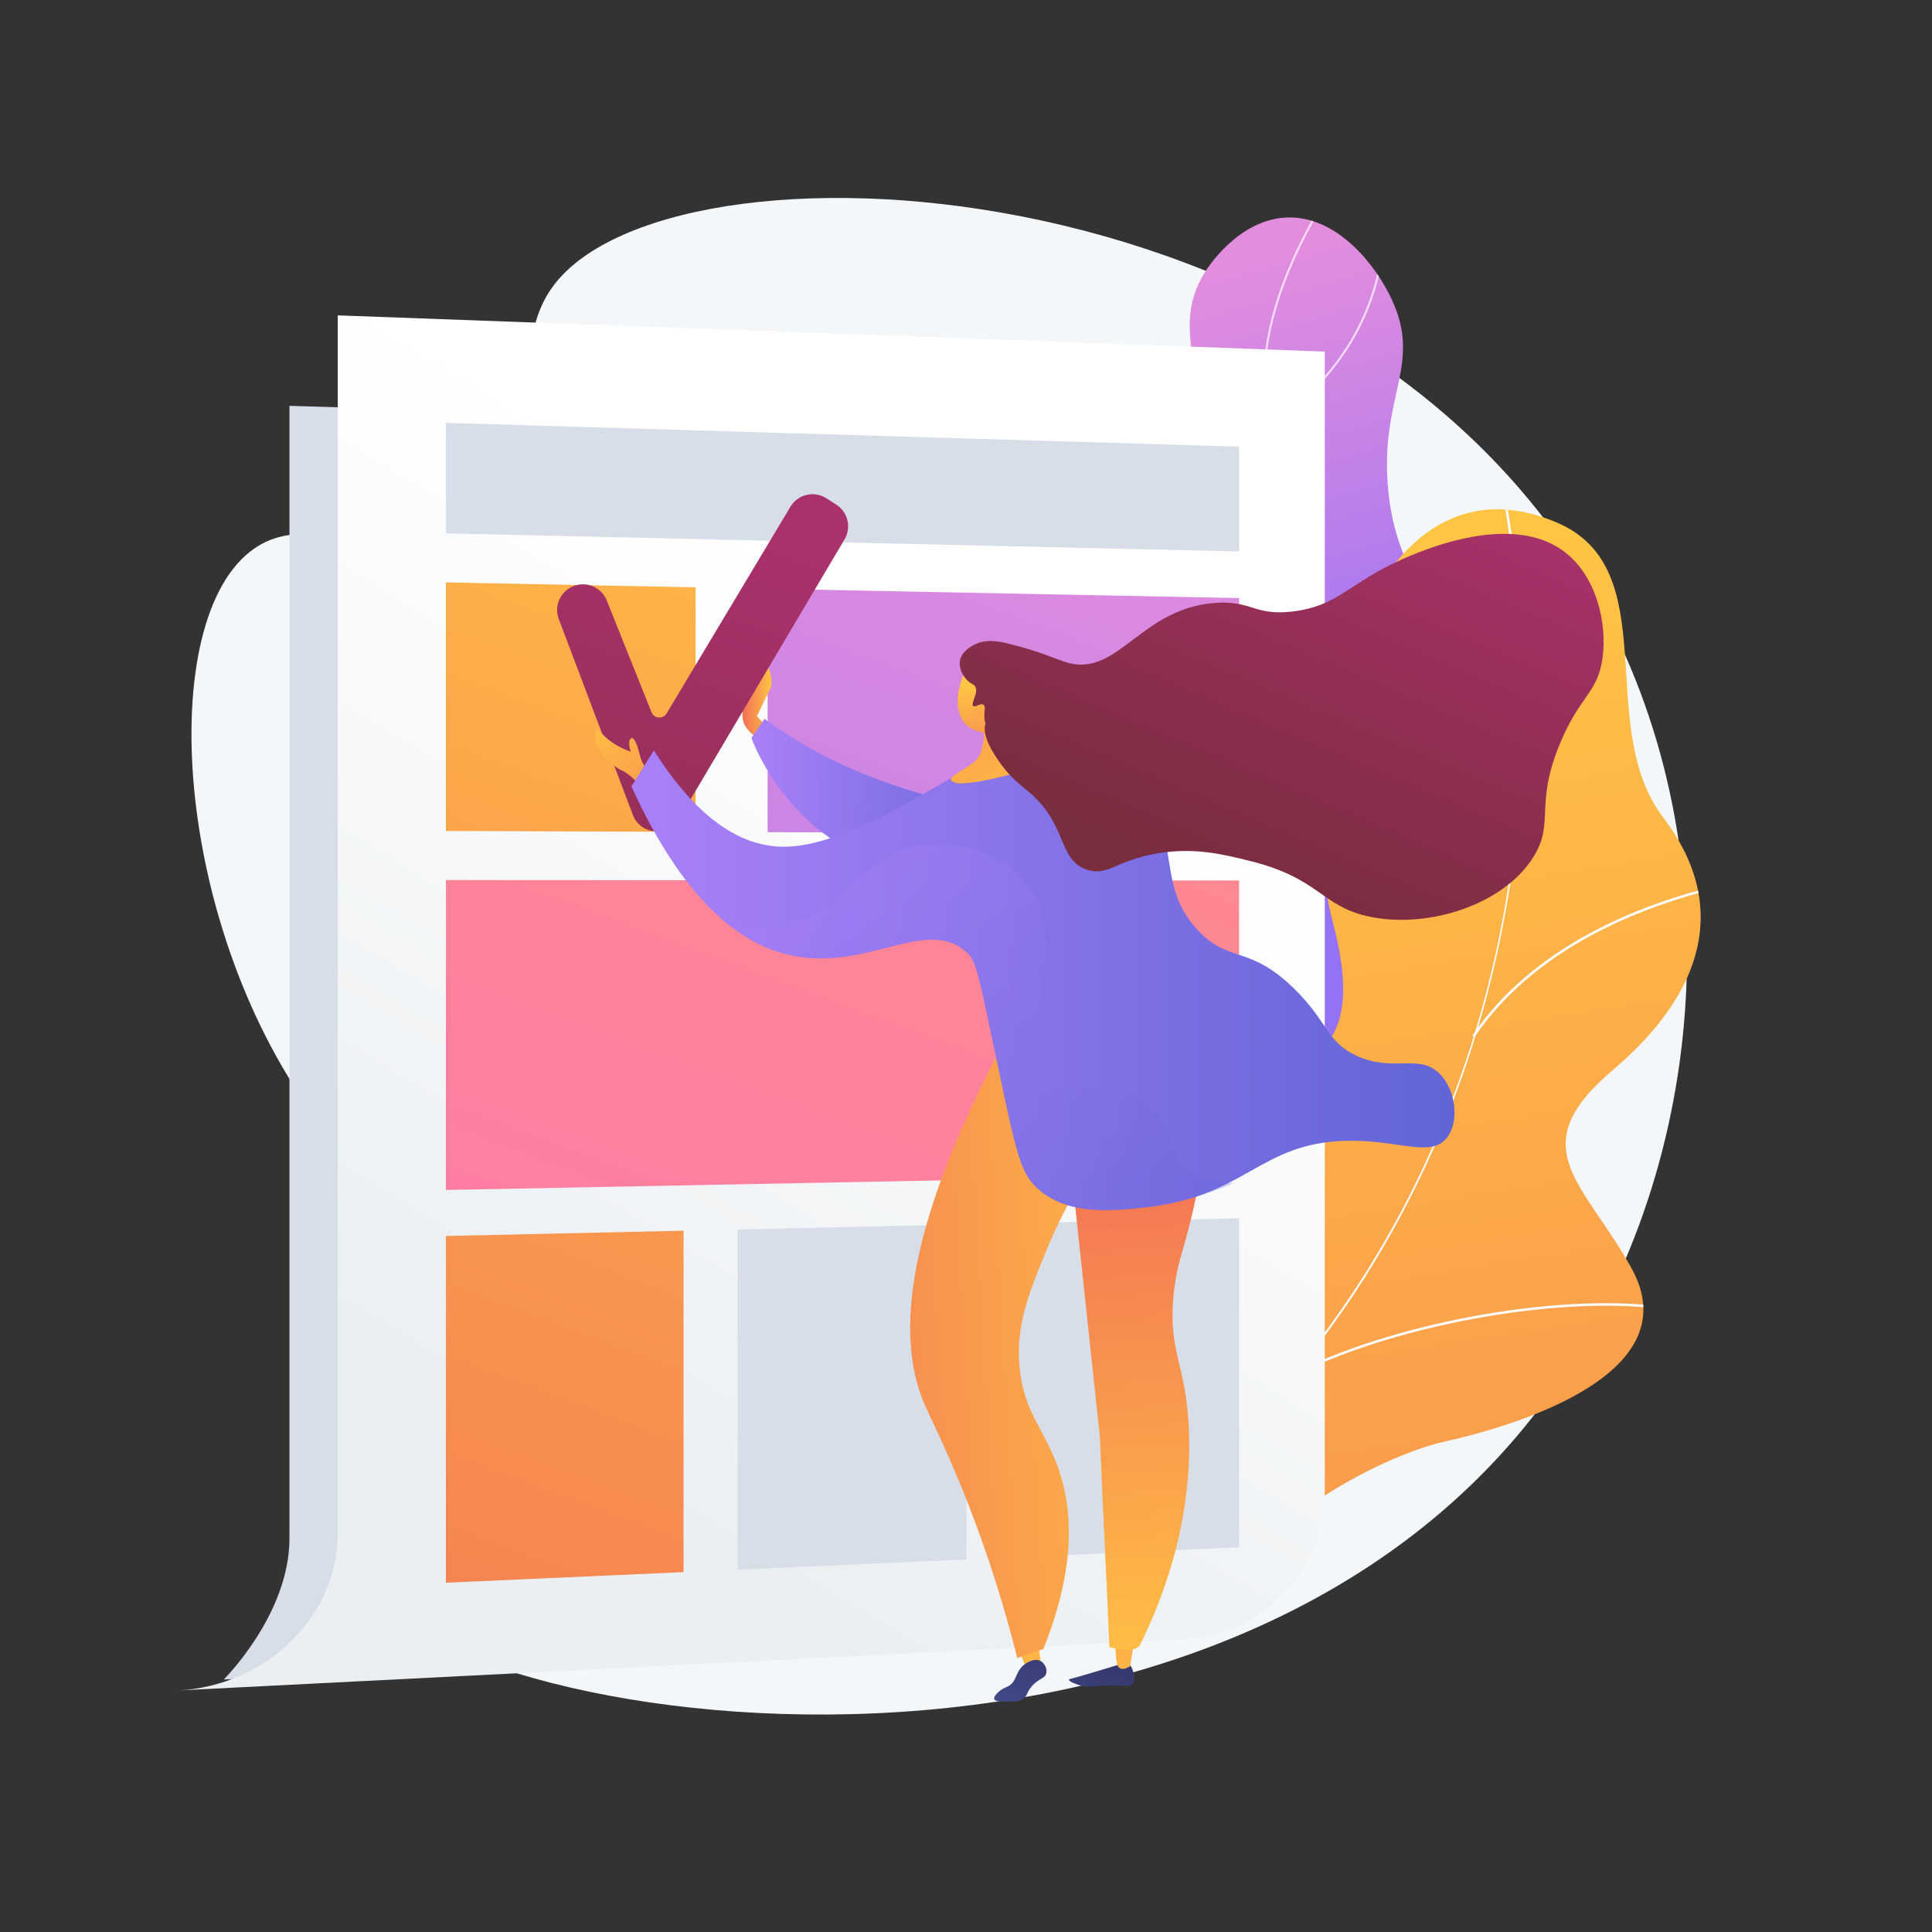 <?xml version="1.0" encoding="utf-8"?>
<!-- Generator: Adobe Illustrator 27.5.0, SVG Export Plug-In . SVG Version: 6.00 Build 0)  -->
<svg version="1.1" xmlns="http://www.w3.org/2000/svg" xmlns:xlink="http://www.w3.org/1999/xlink" x="0px" y="0px"
	 viewBox="0 0 3710 3710" style="enable-background:new 0 0 3710 3710;" xml:space="preserve">
<rect x="0" y="0" width="3710" height="3710" fill="#333333" stroke="none"/>
<g id="Background">
	<g>
		<g>
			<rect style="fill:transparent" width="3710" height="3710"/>
		</g>
	</g>
</g>
<g id="Illustration">
	<g>
		<path style="fill:#F4F7FA;" d="M1058.06,555.198c-96.455,140.604,16.641,368.558-126.481,474.304
			c-139.318,102.936-310.466-65.79-441.764,22.817c-194.774,131.443-159.204,732.9,125.565,1106.598
			c85.64,112.384,157.197,156.111,188.89,283.211c68.053,272.917-171.119,435.266-125.604,570.246
			c102.481,303.927,1678.564,558.957,2310.959-354.443c295.354-426.596,339.546-1042.603,75.656-1510.464
			C2588.435,302.05,1274.487,239.708,1058.06,555.198z"/>
		<g>
			<g>
				<defs>
					<path id="SVGID_1_" d="M1962.044,2231.613c-75.194-86.283-50.475-258.263-0.746-365.6
						c58.06-125.318,126.91-112.227,164.481-213.203c69.952-188.003-140.032-310.481-84.525-505.667
						c45.378-159.565,202.931-138.26,245.141-317.25c30.459-129.157-36.937-202.33,26.623-306.013
						c5.434-8.863,65.403-103.613,159.453-106.246c94.925-2.657,169.05,90.08,200.362,157.858
						c57.881,125.285-21.883,183.976-7.769,357.673c19.217,236.483,178.441,267.677,156.599,444.73
						c-18.036,146.205-130.77,158.656-147.548,321.161c-15.58,150.902,75.968,195,55.759,295.517
						C2683.383,2225.809,2115.417,2407.606,1962.044,2231.613z"/>
				</defs>
				
					<linearGradient id="SVGID_00000022524176217727230450000005428121740636994749_" gradientUnits="userSpaceOnUse" x1="2076.847" y1="580.846" x2="2358.971" y2="1573.14">
					<stop  offset="0.004" style="stop-color:#E38DDD"/>
					<stop  offset="1" style="stop-color:#9571F6"/>
				</linearGradient>
				
					<use xlink:href="#SVGID_1_"  style="overflow:visible;fill:url(#SVGID_00000022524176217727230450000005428121740636994749_);"/>
				<clipPath id="SVGID_00000120517072821736213150000008308807312662978200_">
					<use xlink:href="#SVGID_1_"  style="overflow:visible;"/>
				</clipPath>
				<g style="clip-path:url(#SVGID_00000120517072821736213150000008308807312662978200_);">
					<path style="opacity:0.7;fill:#FFFFFF;" d="M2067.564,2369.941c-0.847,0-1.626-0.549-1.884-1.4
						c-0.309-1.04,0.278-2.136,1.317-2.448c96.741-29.076,183.148-77.11,256.822-142.766
						c69.783-62.191,141.938-126.493,161.045-223.409c14.445-73.259-10.06-120.624-41.083-180.592
						c-30.234-58.444-67.862-131.18-77.349-251.406c-5.414-68.653-12.156-154.089,31.205-244.328
						c25.266-52.582,54.502-78.572,80.296-101.501c26.961-23.969,48.257-42.901,54.999-84.069
						c11.003-67.215-14.229-118.488-43.447-177.855c-18.057-36.7-36.732-74.647-49.921-121.41
						c-37.127-131.624-1.094-287.476,107.099-463.227c0.566-0.919,1.781-1.216,2.704-0.642c0.926,0.568,1.215,1.779,0.645,2.702
						c-107.593,174.776-143.482,329.577-106.667,460.1c13.093,46.417,31.686,84.201,49.667,120.741
						c29.514,59.974,55.006,111.769,43.797,180.226c-6.965,42.543-29.812,62.853-56.265,86.371
						c-25.52,22.684-54.44,48.395-79.366,100.266c-42.901,89.285-36.208,174.134-30.828,242.312
						c9.422,119.439,46.851,191.784,76.923,249.914c31.373,60.648,56.159,108.552,41.447,183.16
						c-19.361,98.209-92.02,162.96-162.284,225.578c-74.11,66.045-161.014,114.357-258.308,143.6
						C2067.941,2369.913,2067.749,2369.941,2067.564,2369.941z"/>
					<path style="opacity:0.7;fill:#FFFFFF;" d="M2382.013,1370.116c-0.628,0-1.242-0.298-1.623-0.853
						c-113.707-165.344-152.577-302.629-165.162-388.683c-13.655-93.396-0.151-148.464-0.014-149.009
						c0.264-1.05,1.331-1.688,2.385-1.422c1.053,0.266,1.691,1.333,1.424,2.386c-0.134,0.539-13.463,55.04,0.134,147.747
						c12.554,85.587,51.28,222.158,164.473,386.755c0.614,0.894,0.388,2.117-0.504,2.733
						C2382.782,1370.003,2382.394,1370.116,2382.013,1370.116z"/>
					<path style="opacity:0.7;fill:#FFFFFF;" d="M2383.461,1666.181c-0.731,0-1.434-0.413-1.774-1.119
						c-0.467-0.98-0.052-2.153,0.926-2.62c217.362-103.9,305.076-257.412,340.385-367.898
						c38.273-119.768,24.961-216.235,24.82-217.195c-0.154-1.074,0.59-2.071,1.664-2.227c1.053-0.149,2.069,0.587,2.227,1.664
						c0.141,0.968,13.583,98.18-24.913,218.779c-35.521,111.28-123.777,265.878-342.488,370.421
						C2384.034,1666.119,2383.746,1666.181,2383.461,1666.181z"/>
					<path style="opacity:0.7;fill:#FFFFFF;" d="M2403.021,2159.521c-0.333,0-0.669-0.086-0.981-0.266
						c-199.15-115.219-283.189-256.997-318.618-355.646c-38.424-106.981-29.552-187.845-29.459-188.649
						c0.127-1.076,1.16-1.834,2.179-1.724c1.081,0.127,1.849,1.103,1.726,2.18c-0.093,0.796-8.849,80.915,29.328,187.071
						c35.229,97.969,118.792,238.801,316.813,353.367c0.94,0.542,1.259,1.745,0.717,2.685
						C2404.363,2159.17,2403.701,2159.521,2403.021,2159.521z"/>
					<path style="opacity:0.7;fill:#FFFFFF;" d="M2439.613,816.768c-0.638,0-1.263-0.309-1.64-0.878
						c-0.601-0.904-0.354-2.124,0.549-2.724c152.396-101.315,200.344-234.018,213.735-327.501
						c14.52-101.39-7.318-179.842-7.542-180.623c-0.295-1.045,0.309-2.131,1.352-2.429c1.06-0.292,2.131,0.309,2.429,1.352
						c0.223,0.787,22.274,79.912,7.672,182.094c-13.477,94.329-61.8,228.218-215.471,330.38
						C2440.365,816.662,2439.984,816.768,2439.613,816.768z"/>
				</g>
			</g>
		</g>
		<g>
			<g>
				<g>
					<defs>
						<path id="SVGID_00000144319865090668537590000009113912865417873284_" d="M2369.936,3100.159
							c-22.713,1.377-73.338-15.648-84.705-25.528c-75.646-65.745-225.273-179.638-239.038-284.69
							c-2.351-17.941,73.785-49.588,81.779-67.999c43.644-31.959,60.767-40.338,87.333-91.104
							c78.43-149.873-203.987-349.045,53.767-487.393c188.801-101.337,371.678-64.618,290.394-372.269
							c-81.284-307.651,57.204-923.125,428.06-768.654c212.836,88.651,71.78,390.502,206.433,567.459
							c127.955,168.155,78.459,336.229-97.616,485.547c-176.075,149.317-54.201,214.869,36.979,380.492
							c109.527,198.948-209.613,299.001-360.892,332.625C2650.609,2795.72,2358.677,2946.854,2369.936,3100.159z"/>
					</defs>
					
						<linearGradient id="SVGID_00000122712188805412566150000006384044217657340821_" gradientUnits="userSpaceOnUse" x1="2473.251" y1="1097.514" x2="3068.621" y2="4903.638">
						<stop  offset="0" style="stop-color:#FFC444"/>
						<stop  offset="0.996" style="stop-color:#F36F56"/>
					</linearGradient>
					
						<use xlink:href="#SVGID_00000144319865090668537590000009113912865417873284_"  style="overflow:visible;fill:url(#SVGID_00000122712188805412566150000006384044217657340821_);"/>
					<clipPath id="SVGID_00000088828613639937089290000016768048094090381189_">
						<use xlink:href="#SVGID_00000144319865090668537590000009113912865417873284_"  style="overflow:visible;"/>
					</clipPath>
					<g style="clip-path:url(#SVGID_00000088828613639937089290000016768048094090381189_);">
						<g>
							<path style="fill:#FCFDFE;" d="M2170.197,2940.706l-2.898-3.873c596.638-446.626,863.639-1198.841,714.225-2012.173
								l4.761-0.877c70.81,385.462,46.732,771.902-69.632,1117.541C2694.32,2404.7,2470.779,2715.7,2170.197,2940.706z"/>
							<path style="fill:#FCFDFE;" d="M3188.333,2513.488c-202.183-26.002-520.698,33.201-710.021,131.977l-2.237-4.29
								c190.067-99.163,509.86-158.594,712.873-132.487L3188.333,2513.488z"/>
							<path style="fill:#FCFDFE;" d="M2286.315,2851.691l-3.859-2.921c66.944-88.538,86.556-207.519,58.29-353.635
								c-20.724-107.139-66.23-226.103-135.257-353.592l4.257-2.303c69.259,127.921,114.934,247.352,135.751,354.973
								C2374.037,2641.736,2354.125,2762.009,2286.315,2851.691z"/>
							<path style="fill:#FCFDFE;" d="M2831.263,1991.623l-4.005-2.717c117.602-173.38,322.999-253.052,474.597-289.36l1.126,4.709
								C3152.215,1740.362,2947.993,1819.527,2831.263,1991.623z"/>
							<path style="fill:#FCFDFE;" d="M2920.927,1520.5l-4.807,0.563c-27.494-234.408-199.522-412.68-299.617-498.082l3.141-3.683
								C2720.279,1105.163,2893.24,1284.45,2920.927,1520.5z"/>
						</g>
					</g>
				</g>
			</g>
		</g>
		<g>
			<path style="fill:#D8DEE8;" d="M429.667,3225.132c0,0,126.167-124.838,126.167-270.935V779.312l1779.962,53.422v2046.73
				c0,137.489-113.078,254.683-253.813,261.825l-1579.236,80.135L429.667,3225.132z"/>
		</g>
		<g>
			
				<linearGradient id="SVGID_00000075864761777518096550000005862454494430764933_" gradientUnits="userSpaceOnUse" x1="125.727" y1="4208.237" x2="1895.355" y2="1279.733">
				<stop  offset="0.494" style="stop-color:#EBEFF2"/>
				<stop  offset="1" style="stop-color:#FFFFFF"/>
			</linearGradient>
			<path style="fill:url(#SVGID_00000075864761777518096550000005862454494430764933_);" d="M341.618,3246.178L341.618,3246.178
				c170.293-8.641,306.945-143.021,306.945-300.234V605.592l1895.423,69.525v2192.618c0,147.289-119.91,272.774-269.242,280.352
				L341.618,3246.178z"/>
			<g>
				<polygon style="fill:#D8DEE8;" points="2379.431,1059.019 856.258,1024.139 856.258,812.018 2379.431,857.733 				"/>
				
					<linearGradient id="SVGID_00000094580278962425496430000007232795255291304589_" gradientUnits="userSpaceOnUse" x1="2112.63" y1="637.99" x2="843.149" y2="4062.64">
					<stop  offset="0" style="stop-color:#FF9085"/>
					<stop  offset="1" style="stop-color:#FB6FBB"/>
				</linearGradient>
				<polygon style="fill:url(#SVGID_00000094580278962425496430000007232795255291304589_);" points="2379.431,2255.556 
					856.258,2285.086 856.258,1689.967 2379.431,1690.835 				"/>
				
					<linearGradient id="SVGID_00000126295631849328588890000001068627738490573440_" gradientUnits="userSpaceOnUse" x1="1450.43" y1="401.616" x2="187.784" y2="3807.827">
					<stop  offset="0" style="stop-color:#FFC444"/>
					<stop  offset="0.996" style="stop-color:#F36F56"/>
				</linearGradient>
				<polygon style="fill:url(#SVGID_00000126295631849328588890000001068627738490573440_);" points="1335.598,1597.479 
					856.258,1595.69 856.258,1118.416 1335.598,1127.877 				"/>
				
					<linearGradient id="SVGID_00000120517296773253947890000001788404403743579571_" gradientUnits="userSpaceOnUse" x1="2171.299" y1="706.204" x2="955.361" y2="3986.412">
					<stop  offset="0.004" style="stop-color:#E38DDD"/>
					<stop  offset="1" style="stop-color:#9571F6"/>
				</linearGradient>
				<polygon style="fill:url(#SVGID_00000120517296773253947890000001788404403743579571_);" points="2379.431,1601.375 
					1474.013,1597.996 1474.013,1130.609 2379.431,1148.48 				"/>
				
					<linearGradient id="SVGID_00000162312849094103140390000011317734709926480560_" gradientUnits="userSpaceOnUse" x1="1897.493" y1="502.844" x2="604.189" y2="3991.759">
					<stop  offset="0" style="stop-color:#FFC444"/>
					<stop  offset="0.996" style="stop-color:#F36F56"/>
				</linearGradient>
				<polygon style="fill:url(#SVGID_00000162312849094103140390000011317734709926480560_);" points="1312.628,3018.907 
					856.258,3039.298 856.258,2373.47 1312.628,2363.27 				"/>
				<polygon style="fill:#D8DEE8;" points="1855.899,2994.633 1416.386,3014.271 1416.386,2360.951 1855.899,2351.127 				"/>
				<polygon style="fill:#D8DEE8;" points="2379.431,2971.242 1955.859,2990.167 1955.859,2348.893 2379.431,2339.426 				"/>
			</g>
		</g>
		<g>
			
				<linearGradient id="SVGID_00000165200172290023175680000000364040746857180084_" gradientUnits="userSpaceOnUse" x1="1425.582" y1="1343.049" x2="1481.587" y2="1343.049">
				<stop  offset="0.004" style="stop-color:#F36F56"/>
				<stop  offset="1" style="stop-color:#FFC444"/>
			</linearGradient>
			<path style="fill:url(#SVGID_00000165200172290023175680000000364040746857180084_);" d="M1467.063,1425.69
				c0,0-22.998-11.469-35.166-30.126c-12.169-18.658-5.831-46.505,11.136-66.582c16.967-20.076,24.92-68.574,24.92-68.574
				s20.21,43.958,11.419,61.541c-8.791,17.583-25.787,53.345-25.787,53.345l28.003,30.664L1467.063,1425.69z"/>
			
				<linearGradient id="SVGID_00000016784173698510166060000001893763775465421725_" gradientUnits="userSpaceOnUse" x1="1443.033" y1="1530.027" x2="1983.753" y2="1530.027">
				<stop  offset="0" style="stop-color:#AA80F9"/>
				<stop  offset="0.996" style="stop-color:#6165D7"/>
			</linearGradient>
			<path style="fill:url(#SVGID_00000016784173698510166060000001893763775465421725_);" d="M1467.953,1380.28l-24.92,36.618
				c0,0,62.561,184.564,263.379,248.187c200.819,63.622,277.341-100.038,277.341-100.038S1692.149,1547.627,1467.953,1380.28z"/>
			
				<linearGradient id="SVGID_00000070824217446419901070000003712132117810364600_" gradientUnits="userSpaceOnUse" x1="1443.033" y1="1548.336" x2="1983.753" y2="1548.336">
				<stop  offset="0" style="stop-color:#AA80F9"/>
				<stop  offset="0.996" style="stop-color:#6165D7"/>
			</linearGradient>
			<path style="opacity:0.3;fill:url(#SVGID_00000070824217446419901070000003712132117810364600_);" d="M1488.185,1423.695
				c-18.379-5.418-34.431-6.627-45.152-6.796c0,0,62.56,184.564,263.379,248.187c200.818,63.622,277.342-100.038,277.342-100.038
				c-39.742-12.852-99.85-28.039-173.827-29.628c-106.204-2.281-132.842,25.786-182.855-0.713
				C1570.092,1504.517,1561.891,1445.424,1488.185,1423.695z"/>
			
				<linearGradient id="SVGID_00000081614482223858167870000001067773305132147375_" gradientUnits="userSpaceOnUse" x1="1387.044" y1="976.07" x2="898.312" y2="2463.281">
				<stop  offset="0" style="stop-color:#AB316D"/>
				<stop  offset="1" style="stop-color:#792D3D"/>
			</linearGradient>
			<path style="fill:url(#SVGID_00000081614482223858167870000001067773305132147375_);" d="M1073.072,1188.97l142.159,375.705
				c14.662,38.75,67.632,43.341,88.745,7.693l317.764-536.572c13.558-22.893,6.557-52.411-15.837-66.778l-18.952-12.158
				c-23.474-15.06-54.751-7.724-69.082,16.202l-237.722,396.9c-6.913,11.542-24.053,10.179-29.054-2.311l-85.92-214.543
				c-11.463-28.622-46.049-39.875-72.159-23.479l-0.001,0.001C1073.087,1142.141,1064.746,1166.965,1073.072,1188.97z"/>
			
				<linearGradient id="SVGID_00000069383131480953534980000000899679201680387465_" gradientUnits="userSpaceOnUse" x1="908.465" y1="1916.419" x2="704.763" y2="1584.583" gradientTransform="matrix(0.987 -0.163 0.163 0.987 178.414 -79.878)">
				<stop  offset="0.004" style="stop-color:#F36F56"/>
				<stop  offset="1" style="stop-color:#FFC444"/>
			</linearGradient>
			<path style="fill:url(#SVGID_00000069383131480953534980000000899679201680387465_);" d="M1256.535,1480.557
				c0,0-19.052,5.16-28.085-31.575c-7.081-28.797-14.269-36.431-18.589-28.951c-4.322,7.481,1.412,23.422,1.412,23.422
				s-31.608-9.89-52.197-31.729c-20.588-21.838-17.425,2.594-13.947,16.42c3.475,13.826,36.303,47.366,48.363,51.087
				c12.059,3.723,39.102,31.254,39.102,31.254L1256.535,1480.557z"/>
			
				<linearGradient id="SVGID_00000003802802860921567490000011354486039529771919_" gradientUnits="userSpaceOnUse" x1="4873.024" y1="3304.957" x2="4774.745" y2="2980.9" gradientTransform="matrix(-1 0.014 0.014 1 6904.67 -14.86)">
				<stop  offset="0" style="stop-color:#444B8C"/>
				<stop  offset="0.996" style="stop-color:#26264F"/>
			</linearGradient>
			<path style="fill:url(#SVGID_00000003802802860921567490000011354486039529771919_);" d="M2171.338,3198.654
				c10.059,20.516,7.237,29.333,4.732,33.211c-7.342,11.379-25.013,0.634-71.148,6.098c-5.412,0.642-15.737,2.038-28.625-0.999
				c-11.039-2.602-24.054-8.477-23.499-11.435c0.203-1.077,2.164-1.507,2.907-1.666c12.802-2.729,92.949-27.326,92.949-27.326
				L2171.338,3198.654z"/>
			
				<linearGradient id="SVGID_00000084512356322775138810000012657974612487134856_" gradientUnits="userSpaceOnUse" x1="4788.303" y1="3241.853" x2="4788.303" y2="2721.247" gradientTransform="matrix(-1 0.014 0.014 1 6904.67 -14.86)">
				<stop  offset="0" style="stop-color:#FFC444"/>
				<stop  offset="0.996" style="stop-color:#F36F56"/>
			</linearGradient>
			<path style="fill:url(#SVGID_00000084512356322775138810000012657974612487134856_);" d="M2177.491,3153.553l-7.157,45.864
				c0,0-19.698,13.925-24.876-2.979c-3.724-12.16-3.62-44.934-3.62-44.934L2177.491,3153.553z"/>
			
				<linearGradient id="SVGID_00000134966442565575732490000010350643267294389948_" gradientUnits="userSpaceOnUse" x1="4971.714" y1="3222.415" x2="4971.714" y2="2701.782" gradientTransform="matrix(-1 0.014 0.014 1 6904.67 -14.86)">
				<stop  offset="0" style="stop-color:#FFC444"/>
				<stop  offset="0.996" style="stop-color:#F36F56"/>
			</linearGradient>
			<polygon style="fill:url(#SVGID_00000134966442565575732490000010350643267294389948_);" points="1952.89,3156.7 
				1972.229,3209.507 2000.333,3205.03 1993.818,3156.134 			"/>
			
				<linearGradient id="SVGID_00000017480743700402231720000010374798057226287241_" gradientUnits="userSpaceOnUse" x1="5007.912" y1="3242.094" x2="4909.632" y2="2918.038" gradientTransform="matrix(-1 0.014 0.014 1 6904.67 -14.86)">
				<stop  offset="0" style="stop-color:#444B8C"/>
				<stop  offset="0.996" style="stop-color:#26264F"/>
			</linearGradient>
			<path style="fill:url(#SVGID_00000017480743700402231720000010374798057226287241_);" d="M1980.981,3238.591
				c13.604-16.142,25.749-14.679,28.201-25.771c1.926-8.715-3.412-19.406-11.464-23.466c-11.319-5.704-25.028,3.206-28.126,5.217
				c-21.04,13.679-15.31,35.067-35.148,44.344c-3.994,1.867-10.319,3.846-16.989,10.096c-2.831,2.654-9.847,9.228-8.204,13.755
				c1.9,5.236,14.408,5.054,26.3,4.882c14.271-0.204,21.405-0.302,28.268-4.588
				C1973.329,3257.124,1970.481,3251.048,1980.981,3238.591z"/>
			
				<linearGradient id="SVGID_00000132784842463654359520000002056765287473938594_" gradientUnits="userSpaceOnUse" x1="4743.323" y1="2118.471" x2="4695.512" y2="3194.231" gradientTransform="matrix(-1 0.014 0.014 1 6904.67 -14.86)">
				<stop  offset="0.004" style="stop-color:#F36F56"/>
				<stop  offset="1" style="stop-color:#FFC444"/>
			</linearGradient>
			<path style="fill:url(#SVGID_00000132784842463654359520000002056765287473938594_);" d="M2327.867,2056.54
				c-5.199,106.677-20.471,197.74-37.846,271.976c-18.691,79.86-28.875,93.51-35.358,148.869
				c-14.104,120.467,24.427,138.582,28.646,275.176c4.657,150.83-37.975,269.714-54.702,315.053
				c-14.625,39.635-29.728,71.573-41.047,93.737c-14.072,11.747-35.093,6.671-57.263,1.665
				c-5.276-136.829-12.743-265.651-18.018-402.479c-22.045-206.143-44.091-412.277-66.138-618.416
				C2140.051,2113.59,2233.958,2085.069,2327.867,2056.54z"/>
			
				<linearGradient id="SVGID_00000018205804006045960550000013573799284026039452_" gradientUnits="userSpaceOnUse" x1="4743.323" y1="2118.471" x2="4695.512" y2="3194.23" gradientTransform="matrix(-1 0.014 0.014 1 6904.67 -14.86)">
				<stop  offset="0.004" style="stop-color:#F36F56"/>
				<stop  offset="1" style="stop-color:#FFC444"/>
			</linearGradient>
			<path style="opacity:0.3;fill:url(#SVGID_00000018205804006045960550000013573799284026039452_);" d="M2130.296,3163.016
				c-5.276-136.829-12.743-265.651-18.018-402.479c-22.045-206.143-44.091-412.277-66.138-618.416
				c93.91-28.531,187.818-57.052,281.727-85.581c-0.344,7.064-0.844,13.873-1.273,20.806
				c-133.272,110.812-160.809,200.27-160.849,261.69c-0.047,74.495,39.878,112.279,29.607,220.07
				c-7.343,77.071-30.841,90.174-32.325,159.831c-1.91,89.697,35.505,140.955,53.143,193.19
				c17.045,50.483,21.973,121.577-15.198,221.746c-4.82,10.323-9.365,19.555-13.413,27.478
				C2173.487,3173.095,2152.466,3168.025,2130.296,3163.016z"/>
			
				<linearGradient id="SVGID_00000147904231621998783440000001454720919602029186_" gradientUnits="userSpaceOnUse" x1="5609.182" y1="2563.277" x2="4555.388" y2="2515.376" gradientTransform="matrix(-1 0.014 0.014 1 6904.67 -14.86)">
				<stop  offset="0.004" style="stop-color:#F36F56"/>
				<stop  offset="1" style="stop-color:#FFC444"/>
			</linearGradient>
			<path style="fill:url(#SVGID_00000147904231621998783440000001454720919602029186_);" d="M2168.566,2136.258
				c-84.508,103.486-132.711,200.233-160.52,268.013c-33.462,81.547-57.722,142.662-50.117,221.818
				c8.37,87.117,47.875,118.425,74.113,192.695c25.445,72.03,37.844,182.864-28.543,347.788
				c-16.705,5.784-33.411,11.568-50.115,17.348c-11.1-44.567-29.055-111.234-55.901-190.627
				c-53.2-157.329-106.227-260.862-120.568-293.02c-50.502-113.249-55.607-315.427,154.6-705.518
				C2010.531,2041.92,2089.549,2089.087,2168.566,2136.258z"/>
			
				<linearGradient id="SVGID_00000070832984220625804800000012089266839812228501_" gradientUnits="userSpaceOnUse" x1="1212.54" y1="1859.617" x2="2793.061" y2="1859.617">
				<stop  offset="0" style="stop-color:#AA80F9"/>
				<stop  offset="0.996" style="stop-color:#6165D7"/>
			</linearGradient>
			<path style="fill:url(#SVGID_00000070832984220625804800000012089266839812228501_);" d="M1212.54,1510.18
				c14.349-23.044,28.702-46.09,43.052-69.133c90.114,142.398,172.289,178.328,231.544,184.119
				c108.395,10.593,256.531-81.148,439.822-191.59c25.646-15.455,76.313-46.62,135.085-35.763
				c14.084,2.604,59.627,13.344,113.272,81.236c100.442,127.111,39.792,214.751,123.646,305.952
				c60.47,65.766,99.135,27.941,186.871,114.222c64.81,63.739,61.642,102.012,119.461,128.343
				c70.605,32.152,119.324-4.89,158.735,33.792c31.786,31.196,39.101,93.576,13.806,124.257
				c-31.347,38.025-92.52,2.784-192.297,5.034c-168.29,3.798-193.003,108.535-390.13,128.393
				c-65.867,6.634-146.828,13.556-202.345-36.203c-27.707-24.832-38.251-53.836-64.314-176.712
				c-51.632-243.42-52.194-260.36-74.99-279.705c-76.936-65.291-188.356,38.326-332.484,8.547
				C1437,1817.561,1321.773,1750.453,1212.54,1510.18z"/>
			
				<linearGradient id="SVGID_00000080174488063760201430000000920659141035589038_" gradientUnits="userSpaceOnUse" x1="-1575.114" y1="2251.574" x2="-1385.383" y2="3239.763" gradientTransform="matrix(0.92 -0.392 0.392 0.92 2202.952 -1027.032)">
				<stop  offset="0" style="stop-color:#AA80F9"/>
				<stop  offset="0.996" style="stop-color:#6165D7"/>
			</linearGradient>
			<path style="opacity:0.3;fill:url(#SVGID_00000080174488063760201430000000920659141035589038_);" d="M2283.522,2246.034
				c-40.691-35.274-29.005-88.746-83.829-128.621c-69.87-50.819-133.396,3.625-182.496-35
				c-83.973-66.057,50.7-265.511-45.567-386.627c-45.964-57.826-129.158-78.401-189.427-73.94
				c-133.805,9.905-166.868,144.142-289.923,159.031c-29.167,3.527-65.61,0.614-109.549-18.938
				c50.58,44.831,98.122,64.678,138.541,73.03c144.128,29.778,255.548-73.841,332.484-8.548
				c22.797,19.35,23.358,36.287,74.99,279.705c26.063,122.88,36.607,151.883,64.314,176.711
				c58.884,52.773,146.181,42.695,202.346,36.208c16.643-1.921,96.441-12.149,173.651-47.365
				C2328.209,2272.374,2301.473,2261.595,2283.522,2246.034z"/>
			
				<linearGradient id="SVGID_00000119096732892464871440000017336213995445583008_" gradientUnits="userSpaceOnUse" x1="-399.693" y1="2284.468" x2="-384.871" y2="2832.874" gradientTransform="matrix(0.87 -0.493 0.493 0.87 953.233 -1091.016)">
				<stop  offset="0.004" style="stop-color:#F36F56"/>
				<stop  offset="1" style="stop-color:#FFC444"/>
			</linearGradient>
			<path style="fill:url(#SVGID_00000119096732892464871440000017336213995445583008_);" d="M1910.433,1307.589
				c0,0,18.415,45.49,44.99,75.041c24.021,26.707,99.174,22.284,115.468,24.384c16.291,2.1-16.228,36.547-54.709,54.65
				c-38.477,18.104-155.615,49.287-181.496,41.415c-25.881-7.868,11.565-19.815,36.349-40.326
				c24.785-20.512,21.578-82.023,7.623-105.524C1864.705,1333.725,1910.433,1307.589,1910.433,1307.589z"/>
			<g>
				
					<linearGradient id="SVGID_00000164480537618443429810000006599861135844591495_" gradientUnits="userSpaceOnUse" x1="359.078" y1="2270.976" x2="259.433" y2="2432.167" gradientTransform="matrix(0.793 -0.609 0.609 0.793 237.785 -268.103)">
					<stop  offset="0" style="stop-color:#FFC444"/>
					<stop  offset="0.996" style="stop-color:#F36F56"/>
				</linearGradient>
				<path style="fill:url(#SVGID_00000164480537618443429810000006599861135844591495_);" d="M1848.381,1383.438
					c-14.938-25.705-7.968-54.883-6.4-61.19c6.569-26.395,8.967-30.388,13.919-35.946l6.995-7.286c0,0,0.435-0.317,0.894-0.627
					c4.851-3.283,22.913-8.538,26.805-8.704c12.431-0.527,37.377,44.228,51.331,113.016c2.291,4.972,4.584,9.944,6.872,14.916
					c24.203-12.642,32.441-12.853,34.97-9.911c5.477,6.374,3.198,55.877-18.015,73.059c-26.602,21.547-69.862-44.978-70.11-51.673
					C1890.242,1407.85,1859.385,1402.373,1848.381,1383.438z"/>
				
					<linearGradient id="SVGID_00000078763213295093590600000005560504220200630445_" gradientUnits="userSpaceOnUse" x1="-340.371" y1="1572.891" x2="-433.199" y2="1723.055" gradientTransform="matrix(0.626 -0.779 0.779 0.626 853.358 65.693)">
					<stop  offset="0" style="stop-color:#FFC444"/>
					<stop  offset="0.996" style="stop-color:#F36F56"/>
				</linearGradient>
				<path style="fill:url(#SVGID_00000078763213295093590600000005560504220200630445_);" d="M1875.156,1348.858
					c3.324-8.414,14.097-4.099,16.516,5.049c2.421,9.146-3.993,20.963-13.074,21.379
					C1869.519,1375.701,1870.684,1360.178,1875.156,1348.858z"/>
				
					<linearGradient id="SVGID_00000005949481186461222830000008818884979403581618_" gradientUnits="userSpaceOnUse" x1="1726.558" y1="1777.01" x2="1087.466" y2="2438.395" gradientTransform="matrix(0.934 -0.358 0.358 0.934 407.467 -197.234)">
					<stop  offset="0" style="stop-color:#AB316D"/>
					<stop  offset="1" style="stop-color:#792D3D"/>
				</linearGradient>
				<path style="fill:url(#SVGID_00000005949481186461222830000008818884979403581618_);" d="M3002.852,1058.601
					c-110.225-81.9-301.125,10.624-330.321,24.774c-82.481,39.976-107.498,81.012-189.934,90.839
					c-74.249,8.851-78.516-21.512-148.644-16.516c-142.283,10.136-185.444,139.451-280.771,115.612
					c-23.823-5.957-52.226-21.81-118.007-37.621c-16.484-3.962-42.449-9.622-66.076,3.281c-5.351,2.924-23.225,12.549-25.843,30.881
					c-2.123,14.856,6.901,30.917,17.425,39.403c6.294,5.072,8.748,4.233,11.605,8.525c8.027,12.059-9.009,33.092-3.411,37.971
					c3.998,3.487,13.702-6.372,19.551-2.634c6.41,4.098-1.768,18.148,4.069,36.354c-4.662,13.81,1.567,34.473,15.92,57.493
					c21.622,34.676,36.808,49.016,64.68,71.655c77.2,62.708,57.264,131.112,113.117,151.077
					c39.811,14.231,57.61-17.783,136.53-31.047c70.721-11.886,126.743,2.003,177.273,14.531
					c136.312,33.795,136.393,87.949,231.224,107.354c112.026,22.924,256.662-23.027,313.804-115.612
					c40.469-65.571,1.694-97.241,49.547-214.708c38.12-93.572,72.896-98.44,82.58-165.16
					C3086.883,1198.165,3066.082,1105.584,3002.852,1058.601z"/>
			</g>
		</g>
	</g>
</g>
</svg>
